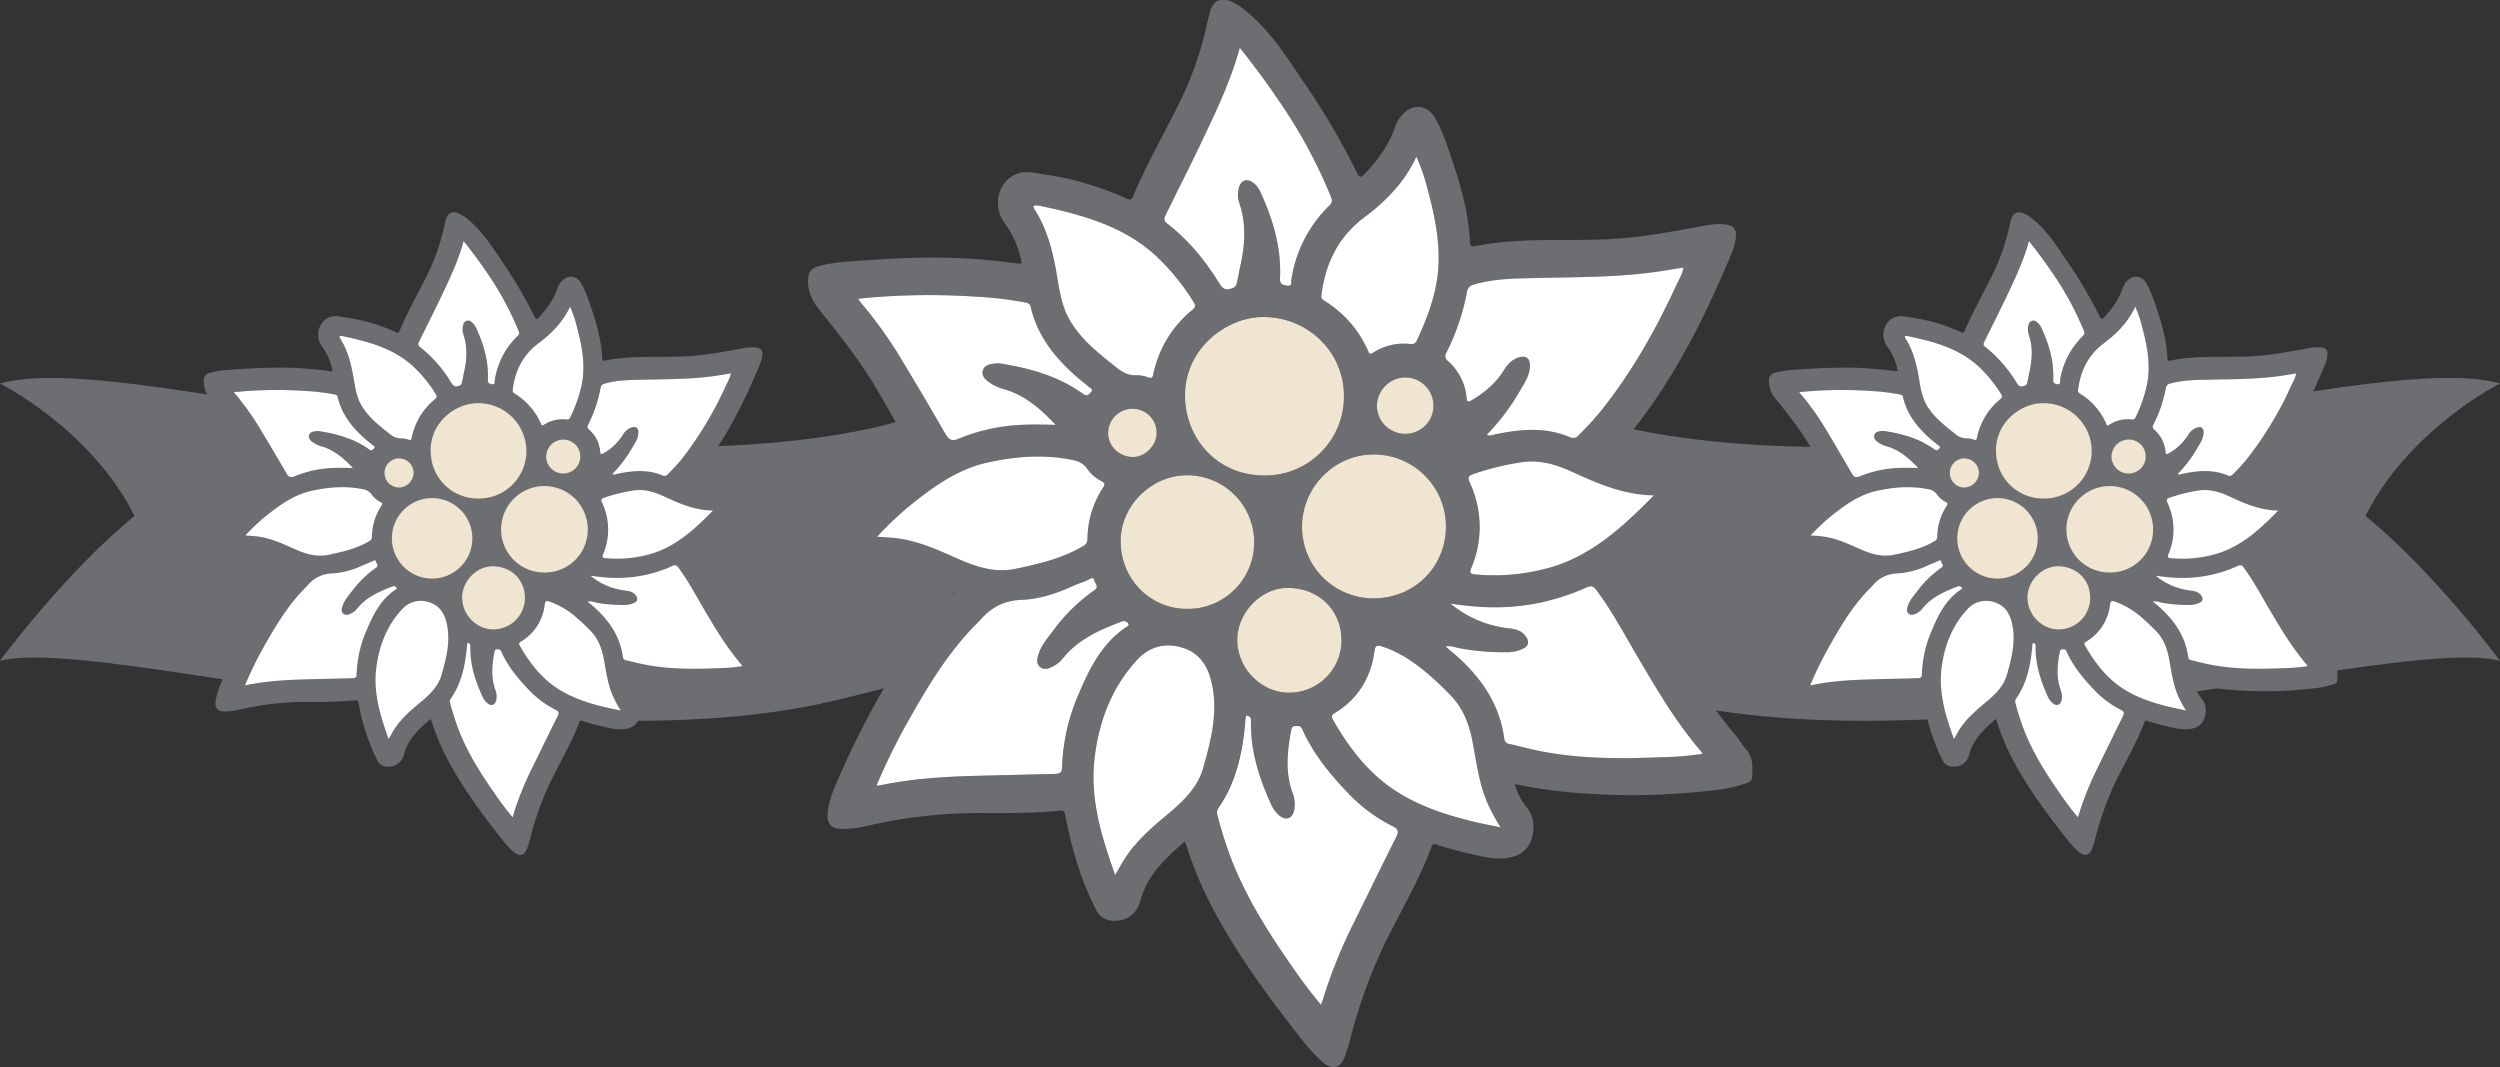<svg xmlns="http://www.w3.org/2000/svg" viewBox="0 0 1030.56 439.9"><rect x="0" y="0" width="1030.56" height="439.9" fill="#333333" stroke="none"/><defs><style>.cls-1{fill:#6d6e71;}.cls-2{fill:#fff;}.cls-3{fill:#f0e5d1;}</style></defs><g id="Layer_2" data-name="Layer 2"><g id="Layer_1-2" data-name="Layer 1"><path class="cls-1" d="M637.62,159.78c4.1,9.13,22.06,15.28,48.69,19.56,133,21.4,294-35.38,344.25-21.26,0,0-37.52,18.78-55.47,54.61,28.55,23.18,55.47,59.71,55.47,59.71-41.34-10.66-224.34,45.66-345.7,16-29.33-7.17-47.24-11.13-47.24-25.73Z"/><path class="cls-1" d="M392.94,159.78c-4.1,9.13-22.06,15.28-48.69,19.56C211.29,200.74,50.26,144,0,158.08c0,0,37.53,18.78,55.47,54.61C26.92,235.87,0,272.4,0,272.4c41.35-10.66,224.35,45.66,345.71,16,29.32-7.17,47.23-11.13,47.23-25.73Z"/><path class="cls-1" d="M488.44,346.85c-8,6.91-15.46,13.82-18.29,24.29-1.48,5.48-5.34,8.43-10.69,8.43a7.79,7.79,0,0,1-7.58-4.47c-6.34-12.23-10.06-25.29-12.69-38.72-.28-1.43-.4-2.44-2.37-2.23-11.23,1.2-22.52,1-33.79,1a204.81,204.81,0,0,0-45.35,5.24,45.44,45.44,0,0,1-10.11,1.33c-5.06,0-6.92-2.08-6.34-7.1s2.6-9.68,4.63-14.26a350.21,350.21,0,0,1,21-40.82c7.37-12,15.4-23.63,25.31-33.79.86-.89,1.71-1.61-.16-2.38-8.54-3.54-16.81-7.92-26.29-8.6a25.88,25.88,0,0,0-4.82,0c-6.86.76-13.67-5.11-14-12a9,9,0,0,1,1.56-5.62c7-10.4,16.66-18,26.4-25.58,3-2.32,3.05-2.17,1.16-5.49-4.78-8.36-9.42-16.8-14.26-25.12-6.94-11.92-15.53-22.67-24.12-33.42-2.89-3.61-4.77-7.46-4.51-12.44.17-3.25,1.48-4.54,4.2-5.33a62,62,0,0,1,13.18-2c13.71-1,27.41-1.93,41.17-1.49a259.69,259.69,0,0,1,27.72,2.34,13.31,13.31,0,0,0,1.8,0,40,40,0,0,0-7-16.61c-5.45-7.29-2.63-17.77,5.44-20.49,3.73-1.26,7.53-.1,11.24.45a122,122,0,0,1,33.36,9.84c1.42.66,2.15.82,2.91-1,6-14.32,13.95-27.71,20.6-41.72a143.16,143.16,0,0,0,7.35-19.64c1.44-4.69,2.42-9.51,3.59-14.28s4.36-6.47,9-4.48a28.32,28.32,0,0,1,7,4.74c9,7.63,15.3,17.48,21.84,27.11a308.55,308.55,0,0,1,22.94,38.85c.94,2,1.62,1.84,2.93.43C567.8,66.2,572.43,60,575,52.5a14.77,14.77,0,0,1,3-5.13c4.28-4.85,10.41-4.27,13.64,1.36,2.93,5.12,4.74,10.73,6.64,16.27,3.9,11.3,7.09,22.78,7.66,34.82.06,1.19.25,2,1.8,1.72,17.61-3.63,35.49-2.2,53.26-2.83,13.7-.49,27.08-3,40.49-5.47,3.52-.64,7.08-1.31,10.71-.53a3.79,3.79,0,0,1,3.39,4.18,20.45,20.45,0,0,1-1.83,7.69c-12.27,29.28-26.52,57.42-47.88,81.36a13.85,13.85,0,0,0-.87,1.28c4.6,2,9.16,3.35,14.1,3.17a33.18,33.18,0,0,1,8.19.67,12,12,0,0,1,6.66,19.22,124.82,124.82,0,0,1-22.23,21c-1.7,1.24-2.13,2-.65,3.89,6.25,7.9,11.21,16.64,16,25.45,8.32,15.26,17.66,29.81,28.89,43.11,1.4,1.66,2.41,3.66,3.85,5.27,3,3.34,2.59,7.35,2.48,11.3-.06,2.06-2,2.38-3.41,2.89a60.09,60.09,0,0,1-13.62,2.69,280.43,280.43,0,0,1-49.93,1.35A205.92,205.92,0,0,1,626,323.51c-.44-.09-.89-.11-1.57-.2a24.64,24.64,0,0,0,4.87,9.4,12.91,12.91,0,0,1,2.74,9.86c-.68,6.6-4.51,10.4-11.15,11.16-4.12.48-8.13-.26-12.11-1.15-5.44-1.22-10.86-2.57-16.18-4.28-.94-.3-1.9-.82-2.48.75-4.84,13.09-11.86,25.14-18.13,37.54a212.58,212.58,0,0,0-15.66,42.83c-.5,1.92-1.18,3.79-1.81,5.67-1.92,5.81-5.64,6-9.59,2.47a74.79,74.79,0,0,1-9.13-10.11c-12.9-16.5-25.36-33.3-35.24-51.84a154.49,154.49,0,0,1-10.89-25.25C489.35,349.29,488.94,348.24,488.44,346.85Zm-127.12-23a12.64,12.64,0,0,0,1.6-.11c14.16-3,28.53-3.6,42.92-4,9.66-.23,19.31-.49,29-.71,1.77,0,2.95-.27,3-2.62a81.89,81.89,0,0,1,6.61-29.75c4.53-10.78,9.64-21.25,19.79-28.13.48-.33,1.42-.64.87-1.47a2.1,2.1,0,0,0-2.72-.81c-9.09,3.44-17.92,7.27-24.21,15.17A12.7,12.7,0,0,1,434,274.8c-1.72.88-3.63,1.63-5.3.09-1.51-1.4-1.16-3.25-.61-5,1.18-3.81,3.76-6.77,6.09-9.85a72.71,72.71,0,0,1,16.92-16.66c2.26-1.53.3-2.74.05-4.08-.18-1-.86-1.2-1.69-.7-2.1,1.26-4.52,1.77-6.7,2.79-6.91,3.23-14.19,5.63-21.7,5.91s-12.68,3.28-17.19,8.58c-.36.43-.79.81-1.19,1.21C390.72,269,382.2,283.28,374,297.81A253,253,0,0,0,361.32,323.83ZM612.91,179.17c1.14.72,2.13.17,3.11,0,10.5-2.22,21-3.29,31.22,1.09a2.83,2.83,0,0,0,3.51-.85,130.4,130.4,0,0,0,9.23-10c12.7-15.82,22.6-33.32,31-51.69,1.08-2.34,2.52-4.57,3-7.39-4.5.71-8.76,1.48-13,2-15.62,2-31.36,1.92-47.07,2.29-8.78.21-17.62.16-26.19,2.68a3.58,3.58,0,0,0-3,3.1,94.26,94.26,0,0,1-8.42,24.91,2.54,2.54,0,0,0,.65,3.6A22.82,22.82,0,0,1,604.55,164c.15,1.72.62,1.89,2,1.08,5.37-3.15,10-7,13.36-12.38,1.46-2.33,3.22-4.4,6-5.28,3.2-1,4.91.31,4.75,3.68-.17,3.87-2.29,6.93-4.16,10.1A88.85,88.85,0,0,1,612.91,179.17Zm-68.36,235c.28-.71.47-1.12.6-1.55A205.4,205.4,0,0,1,558.28,380c5.72-11.64,11.39-23.29,17.12-34.92,1-2,1.29-3.26-1.35-4.58a65.18,65.18,0,0,1-18-13.24c-7.74-8-14.76-16.53-19.33-26.81-.63-1.41-1.57-1.33-2.75-1.26a1.54,1.54,0,0,0-1.71,1.43c-1.73,8.73-2.64,17.42.45,26.08a12.8,12.8,0,0,1,.68,7.27c-.8,3.46-3.42,4.33-6.13,2.08a13.19,13.19,0,0,1-3.46-4.8c-5-10.87-8.49-22.08-8.19-34.2,0-1.45-.51-2.09-2-2.22-.08.39-.19.74-.23,1.1-.16,1.61-.27,3.21-.45,4.81-1.28,11.41-4,22.37-10.59,32a3.54,3.54,0,0,0-.58,3.17,166,166,0,0,0,5.11,16.52c6.28,17,16,32.15,26.33,46.91C536.79,404.4,540.44,409.33,544.55,414.2ZM597.9,248.8a45.43,45.43,0,0,0,23.6,10.12c2.69.29,5.41.69,7.3,3.11,1.77,2.25,1.51,4.24-1.06,5.39a14.89,14.89,0,0,1-6,1.4,99.86,99.86,0,0,1-20.34-1.7c-1.66-.35-3.34-1.16-5.46-.63,1.18,1,2.1,1.74,3,2.51,11,9.44,19.19,20.61,21.18,35.44a2.41,2.41,0,0,0,2.15,2.22c4.24,1,8.44,2.11,12.71,2.95,16.85,3.33,33.9,3.16,50.95,2.47a120.1,120.1,0,0,0,15.85-1.36,5,5,0,0,0-.44-.9c-10.34-12.06-18.39-25.66-26.4-39.3-5.41-9.21-10.42-18.67-16.84-27.27-1.25-1.68-2.24-1.94-4.18-1.05a91.57,91.57,0,0,1-42.27,8A135.17,135.17,0,0,1,597.9,248.8ZM521.34,196A32.5,32.5,0,0,0,554,163c-.09-18-15-32.4-33.39-32.37-15.65,0-34,14.12-32,35.62C490.17,182.44,503,196,521.34,196ZM511.07,19.69c-3.35,12.24-8.36,23.15-13.47,34-5.51,11.72-11.36,23.3-17.09,34.92-.71,1.44-.87,2.39.65,3.57,8.8,6.82,15.75,15.32,21.57,24.7,1.55,2.49,2.79,2.77,5.32,1.88,1.74-.61,1.73-1.81,2-3,.49-2,.81-4.09,1.26-6.12,1.92-8.63,2.55-17.22-.35-25.8a11,11,0,0,1-.17-6.73c.9-2.91,3.32-3.71,5.75-1.89a9.67,9.67,0,0,1,3,3.77c5.23,11.29,8.73,23,8.13,35.61-.12,2.54,1,2.73,2.77,3.08,2.43.48,1.78-1.53,1.94-2.52a53.71,53.71,0,0,1,15.69-30.53c1.31-1.29,1.14-2.23.56-3.67a207.35,207.35,0,0,0-21.2-39.11C522.39,34.4,517.06,27.2,511.07,19.69Zm-51.38,341c1.29-2.24,2.25-4,3.27-5.66,5-8.37,12.42-14.43,19.75-20.58,5.87-4.93,11.15-10.37,13.3-18,3.3-11.67,6.28-23.43,3.31-35.67-1.61-6.61-5.07-11.79-12-13.87-7.26-2.19-13.6-.34-18.63,5.09-10.47,11.31-15.64,25.27-17.47,40.19C449.18,328.85,453.92,344.65,459.69,360.7ZM353.76,123.13c.58.86.84,1.35,1.19,1.76a176.59,176.59,0,0,1,17.08,24q9,14.81,17.62,29.8c1.42,2.46,2.57,3.42,5.62,2.14a76.88,76.88,0,0,1,25.65-5.67c4.58-.26,9.16-.16,14.26,0-6.2-6.56-12.49-12-20.8-14.59a20.28,20.28,0,0,1-6.92-3.17c-1.42-1.12-2.82-2.48-2.33-4.54s2.34-2.59,4.16-2.88a11,11,0,0,1,3.39-.07c12.07,1.93,23.67,5.19,33.76,12.45,1.57,1.13,2.21.5,3.2-.58,1.31-1.42-.21-1.73-.82-2.31-1-.91-2.06-1.67-3.08-2.51-9.86-8.22-17.94-17.67-20.92-30.6-.3-1.29-1.21-1.45-2.29-1.67A151.58,151.58,0,0,0,402,122.27,287.21,287.21,0,0,0,353.76,123.13Zm7.89,98.11c2.72.2,4.79.3,6.86.5,9.21.9,17.51,4.61,25.8,8.35,7.81,3.51,15.71,6.22,24.54,4.35,9.57-2,19-4.22,27.56-9.28a3.3,3.3,0,0,0,1.87-3.11,39.19,39.19,0,0,1,6.5-21.15c.93-1.38.49-1.94-.7-2.56a15.55,15.55,0,0,1-5.94-5.1c-1.52-2.29-3.66-3.14-6.12-3.65-11.83-2.43-23.59-1.43-35.22,1.14-10.77,2.39-19.78,8.4-28.35,15.05A128.7,128.7,0,0,0,361.65,221.24ZM566.2,246.66c16.84,0,29.81-12.89,29.85-29.61a29.7,29.7,0,0,0-29.89-29.7c-16.17,0-29.44,13.51-29.43,29.87A29.43,29.43,0,0,0,566.2,246.66Zm52.42,94.44a78.63,78.63,0,0,1-5.37-9.78c-3.69-8.33-4.67-17.31-6.39-26.12-1.37-7-3.86-13.46-9-18.63-2.79-2.84-5.63-5.64-8.64-8.22-5.84-5-12.08-9.45-19.53-11.85-1.77-.57-2.84-.62-3.16,1.82-1.43,11.07-6.77,19.74-16.36,25.63-1.19.73-1.56,1.32-.81,2.65,6.69,11.73,14.73,22.29,26.27,29.67,9.59,6.14,20.3,9.62,31.27,12.33C610.59,339.49,614.28,340.18,618.62,341.1ZM428.48,84.78c-1.75-.17-2.19-.13-2.32.16-.27.63.17,1.08.46,1.55,5.41,8.59,7.69,18.2,9.28,28.07,1,6.16,2.06,12.36,5.36,17.84,4.84,8.06,12.13,13.68,19.35,19.37,2.36,1.86,4.84,3.13,8,2.94a13.68,13.68,0,0,1,4.72.88c1.26.38,1.81.34,2.11-1.16a46.14,46.14,0,0,1,16.14-26.67c1.37-1.16,1.3-1.94.46-3.27A92.14,92.14,0,0,0,476,105C462.32,92.71,445.14,88.37,428.48,84.78ZM517,223.49a27.62,27.62,0,0,0-27.67-27.57c-14.68,0-27.33,12.46-27.41,27C461.87,238.57,474,251,489.37,251A27.39,27.39,0,0,0,517,223.49Zm164.7-19.28c-12-.15-22.6-4.6-33.13-9.47-6.54-3-13.46-5.34-20.87-4.3a111.15,111.15,0,0,0-20.38,4.95c-2.28.78-2.35,1.57-1.45,3.6a43.08,43.08,0,0,1,.64,35c-1,2.49-.06,2.61,1.81,2.79a83.66,83.66,0,0,0,28.48-2.29C655.31,229.88,668.75,217.43,681.73,204.21ZM583.88,64.54C579,75.19,571.22,83,562.37,89.59c-10.65,8-15.88,18.66-17.62,31.48-.16,1.22-.23,2,1,2.81A46.13,46.13,0,0,1,564,144.7c.44,1,.8,1.53,2,.71a23.23,23.23,0,0,1,15.44-3.58,2.28,2.28,0,0,0,2.61-1.57c3.57-7.65,6.65-15.48,8.09-23.83,2.24-13-.26-25.63-3.61-38.12A84.58,84.58,0,0,0,583.88,64.54ZM553,264.1c0-12.6-9.38-21.78-22.27-21.74-10.92,0-20.7,10.2-20.69,21.47,0,11.59,9.8,21.64,21.13,21.7A21.58,21.58,0,0,0,553,264.1Zm26.44-85.28a11.56,11.56,0,0,0,11.47-11.6,11.68,11.68,0,0,0-11.8-11.63,11.88,11.88,0,0,0-11.53,11.67A11.65,11.65,0,0,0,579.45,178.82ZM466.6,168.52a10,10,0,0,0-9.79,10c-.07,5.37,4.68,9.88,10.34,9.81,4.94-.06,9.57-4.73,9.63-9.74A9.85,9.85,0,0,0,466.6,168.52Z"/><path class="cls-2" d="M361.32,323.83a253,253,0,0,1,12.71-26c8.17-14.53,16.69-28.84,28.61-40.76.4-.4.83-.78,1.19-1.21,4.51-5.3,9.82-8.32,17.19-8.58s14.79-2.68,21.7-5.91c2.18-1,4.6-1.53,6.7-2.79.83-.5,1.51-.27,1.69.7.25,1.34,2.21,2.55-.05,4.08A72.71,72.71,0,0,0,434.14,260c-2.33,3.08-4.91,6-6.09,9.85-.55,1.79-.9,3.64.61,5,1.67,1.54,3.58.79,5.3-.09a12.7,12.7,0,0,0,4.19-3.35c6.29-7.9,15.12-11.73,24.21-15.17a2.1,2.1,0,0,1,2.72.81c.55.83-.39,1.14-.87,1.47-10.15,6.88-15.26,17.35-19.79,28.13a81.89,81.89,0,0,0-6.61,29.75c-.05,2.35-1.23,2.58-3,2.62-9.66.22-19.31.48-29,.71-14.39.35-28.76,1-42.92,4A12.64,12.64,0,0,1,361.32,323.83Z"/><path class="cls-2" d="M612.91,179.17a88.85,88.85,0,0,0,13.6-18c1.87-3.17,4-6.23,4.16-10.1.16-3.37-1.55-4.7-4.75-3.68-2.78.88-4.54,2.95-6,5.28-3.33,5.36-8,9.23-13.36,12.38-1.39.81-1.86.64-2-1.08a22.82,22.82,0,0,0-7.62-15.09,2.54,2.54,0,0,1-.65-3.6,94.26,94.26,0,0,0,8.42-24.91,3.58,3.58,0,0,1,3-3.1c8.57-2.52,17.41-2.47,26.19-2.68,15.71-.37,31.45-.27,47.07-2.29,4.29-.55,8.55-1.32,13-2-.46,2.82-1.9,5-3,7.39-8.45,18.37-18.35,35.87-31,51.69a130.4,130.4,0,0,1-9.23,10,2.83,2.83,0,0,1-3.51.85c-10.26-4.38-20.72-3.31-31.22-1.09C615,179.34,614.05,179.89,612.91,179.17Z"/><path class="cls-2" d="M544.55,414.2c-4.11-4.87-7.76-9.8-11.28-14.82-10.33-14.76-20-29.87-26.33-46.91A166,166,0,0,1,501.83,336a3.54,3.54,0,0,1,.58-3.17c6.63-9.63,9.31-20.59,10.59-32,.18-1.6.29-3.2.45-4.81,0-.36.15-.71.23-1.1,1.44.13,2,.77,2,2.22-.3,12.12,3.24,23.33,8.19,34.2a13.19,13.19,0,0,0,3.46,4.8c2.71,2.25,5.33,1.38,6.13-2.08a12.8,12.8,0,0,0-.68-7.27c-3.09-8.66-2.18-17.35-.45-26.08a1.54,1.54,0,0,1,1.71-1.43c1.18-.07,2.12-.15,2.75,1.26,4.57,10.28,11.59,18.8,19.33,26.81a65.18,65.18,0,0,0,18,13.24c2.64,1.32,2.34,2.56,1.35,4.58C569.67,356.75,564,368.4,558.28,380a205.4,205.4,0,0,0-13.13,32.61C545,413.08,544.83,413.49,544.55,414.2Z"/><path class="cls-2" d="M597.9,248.8a135.17,135.17,0,0,0,13.72,1.43,91.57,91.57,0,0,0,42.27-8c1.94-.89,2.93-.63,4.18,1.05,6.42,8.6,11.43,18.06,16.84,27.27,8,13.64,16.06,27.24,26.4,39.3a5,5,0,0,1,.44.9,120.1,120.1,0,0,1-15.85,1.36c-17,.69-34.1.86-50.95-2.47-4.27-.84-8.47-2-12.71-2.95a2.41,2.41,0,0,1-2.15-2.22c-2-14.83-10.14-26-21.18-35.44-.91-.77-1.83-1.53-3-2.51,2.12-.53,3.8.28,5.46.63a99.86,99.86,0,0,0,20.34,1.7,14.89,14.89,0,0,0,6-1.4c2.57-1.15,2.83-3.14,1.06-5.39-1.89-2.42-4.61-2.82-7.3-3.11A45.43,45.43,0,0,1,597.9,248.8Z"/><path class="cls-3" d="M521.34,196c-18.37.08-31.17-13.51-32.7-29.7-2-21.5,16.33-35.6,32-35.62C539,130.6,553.92,145,554,163A32.5,32.5,0,0,1,521.34,196Z"/><path class="cls-2" d="M511.07,19.69c6,7.51,11.32,14.71,16.34,22.16A207.35,207.35,0,0,1,548.61,81c.58,1.44.75,2.38-.56,3.67a53.71,53.71,0,0,0-15.69,30.53c-.16,1,.49,3-1.94,2.52-1.76-.35-2.89-.54-2.77-3.08.6-12.58-2.9-24.32-8.13-35.61a9.67,9.67,0,0,0-3-3.77c-2.43-1.82-4.85-1-5.75,1.89a11,11,0,0,0,.17,6.73c2.9,8.58,2.27,17.17.35,25.8-.45,2-.77,4.1-1.26,6.12-.29,1.19-.28,2.39-2,3-2.53.89-3.77.61-5.32-1.88C496.91,107.5,490,99,481.16,92.18c-1.52-1.18-1.36-2.13-.65-3.57,5.73-11.62,11.58-23.2,17.09-34.92C502.71,42.84,507.72,31.93,511.07,19.69Z"/><path class="cls-2" d="M459.69,360.7c-5.77-16.05-10.51-31.85-8.46-48.47,1.83-14.92,7-28.88,17.47-40.19,5-5.43,11.37-7.28,18.63-5.09,6.92,2.08,10.38,7.26,12,13.87,3,12.24,0,24-3.31,35.67-2.15,7.6-7.43,13-13.3,18C475.38,340.61,468,346.67,463,355,461.94,356.74,461,358.46,459.69,360.7Z"/><path class="cls-2" d="M353.76,123.13a287.21,287.21,0,0,1,48.19-.86,151.58,151.58,0,0,1,20.58,2.41c1.08.22,2,.38,2.29,1.67,3,12.93,11.06,22.38,20.92,30.6,1,.84,2.12,1.6,3.08,2.51.61.58,2.13.89.82,2.31-1,1.08-1.63,1.71-3.2.58-10.09-7.26-21.69-10.52-33.76-12.45a11,11,0,0,0-3.39.07c-1.82.29-3.66.8-4.16,2.88s.91,3.42,2.33,4.54a20.28,20.28,0,0,0,6.92,3.17c8.31,2.58,14.6,8,20.8,14.59-5.1-.13-9.68-.23-14.26,0a76.88,76.88,0,0,0-25.65,5.67c-3,1.28-4.2.32-5.62-2.14q-8.67-15-17.62-29.8a176.59,176.59,0,0,0-17.08-24C354.6,124.48,354.34,124,353.76,123.13Z"/><path class="cls-2" d="M361.65,221.24a128.7,128.7,0,0,1,16.8-15.46c8.57-6.65,17.58-12.66,28.35-15.05,11.63-2.57,23.39-3.57,35.22-1.14,2.46.51,4.6,1.36,6.12,3.65a15.55,15.55,0,0,0,5.94,5.1c1.19.62,1.63,1.18.7,2.56a39.19,39.19,0,0,0-6.5,21.15,3.3,3.3,0,0,1-1.87,3.11c-8.53,5.06-18,7.25-27.56,9.28-8.83,1.87-16.73-.84-24.54-4.35-8.29-3.74-16.59-7.45-25.8-8.35C366.44,221.54,364.37,221.44,361.65,221.24Z"/><path class="cls-3" d="M566.2,246.66a29.43,29.43,0,0,1-29.47-29.44c0-16.36,13.26-29.83,29.43-29.87a29.7,29.7,0,0,1,29.89,29.7C596,233.77,583,246.63,566.2,246.66Z"/><path class="cls-2" d="M618.62,341.1c-4.34-.92-8-1.61-11.67-2.5-11-2.71-21.68-6.19-31.27-12.33-11.54-7.38-19.58-17.94-26.27-29.67-.75-1.33-.38-1.92.81-2.65,9.59-5.89,14.93-14.56,16.36-25.63.32-2.44,1.39-2.39,3.16-1.82,7.45,2.4,13.69,6.82,19.53,11.85,3,2.58,5.85,5.38,8.64,8.22,5.09,5.17,7.58,11.64,9,18.63,1.72,8.81,2.7,17.79,6.39,26.12A78.63,78.63,0,0,0,618.62,341.1Z"/><path class="cls-2" d="M428.48,84.78C445.14,88.37,462.32,92.71,476,105a92.14,92.14,0,0,1,16,19.47c.84,1.33.91,2.11-.46,3.27a46.14,46.14,0,0,0-16.14,26.67c-.3,1.5-.85,1.54-2.11,1.16a13.68,13.68,0,0,0-4.72-.88c-3.17.19-5.65-1.08-8-2.94-7.22-5.69-14.51-11.31-19.35-19.37-3.3-5.48-4.36-11.68-5.36-17.84-1.59-9.87-3.87-19.48-9.28-28.07-.29-.47-.73-.92-.46-1.55C426.29,84.65,426.73,84.61,428.48,84.78Z"/><path class="cls-3" d="M517,223.49A27.39,27.39,0,0,1,489.37,251c-15.35,0-27.5-12.45-27.42-28.08.08-14.56,12.73-27,27.41-27A27.62,27.62,0,0,1,517,223.49Z"/><path class="cls-2" d="M681.73,204.21c-13,13.22-26.42,25.67-44.9,30.3a83.66,83.66,0,0,1-28.48,2.29c-1.87-.18-2.82-.3-1.81-2.79a43.08,43.08,0,0,0-.64-35c-.9-2-.83-2.82,1.45-3.6a111.15,111.15,0,0,1,20.38-4.95c7.41-1,14.33,1.27,20.87,4.3C659.13,199.61,669.7,204.06,681.73,204.21Z"/><path class="cls-2" d="M583.88,64.54a84.58,84.58,0,0,1,4.69,13.77c3.35,12.49,5.85,25.12,3.61,38.12-1.44,8.35-4.52,16.18-8.09,23.83a2.28,2.28,0,0,1-2.61,1.57A23.23,23.23,0,0,0,566,145.41c-1.25.82-1.61.29-2-.71a46.13,46.13,0,0,0-18.22-20.82c-1.25-.78-1.18-1.59-1-2.81,1.74-12.82,7-23.52,17.62-31.48C571.22,83,579,75.19,583.88,64.54Z"/><path class="cls-3" d="M553,264.1a21.58,21.58,0,0,1-21.83,21.43c-11.33-.06-21.13-10.11-21.13-21.7,0-11.27,9.77-21.43,20.69-21.47C543.63,242.32,553,251.5,553,264.1Z"/><path class="cls-3" d="M579.45,178.82a11.65,11.65,0,0,1-11.86-11.56,11.88,11.88,0,0,1,11.53-11.67,11.68,11.68,0,0,1,11.8,11.63A11.56,11.56,0,0,1,579.45,178.82Z"/><path class="cls-3" d="M466.6,168.52a9.85,9.85,0,0,1,10.18,10.12c-.06,5-4.69,9.68-9.63,9.74-5.66.07-10.41-4.44-10.34-9.81A10,10,0,0,1,466.6,168.52Z"/><path class="cls-1" d="M177.5,296.35c-4.83,4.17-9.31,8.32-11,14.63a6.31,6.31,0,0,1-6.44,5.07,4.66,4.66,0,0,1-4.56-2.69,85.58,85.58,0,0,1-7.64-23.31c-.17-.86-.24-1.47-1.43-1.34a194.47,194.47,0,0,1-20.34.62,123.63,123.63,0,0,0-27.31,3.16,27.2,27.2,0,0,1-6.09.8c-3,0-4.17-1.25-3.81-4.27a29.92,29.92,0,0,1,2.79-8.59,208.1,208.1,0,0,1,12.65-24.58,113.16,113.16,0,0,1,15.23-20.34c.52-.54,1-1-.09-1.44-5.15-2.13-10.12-4.76-15.83-5.17a15.61,15.61,0,0,0-2.9,0,7.9,7.9,0,0,1-8.42-7.2,5.34,5.34,0,0,1,.94-3.38c4.21-6.26,10-10.86,15.89-15.4,1.81-1.4,1.84-1.31.7-3.31-2.87-5-5.67-10.11-8.59-15.12-4.17-7.18-9.34-13.65-14.51-20.12A10.63,10.63,0,0,1,84,156.89a3,3,0,0,1,2.53-3.21,36.73,36.73,0,0,1,7.93-1.2,247,247,0,0,1,24.79-.9A158,158,0,0,1,136,153a7.63,7.63,0,0,0,1.08,0,24,24,0,0,0-4.21-10c-3.28-4.39-1.58-10.7,3.28-12.34,2.25-.76,4.54-.06,6.77.27A73.42,73.42,0,0,1,163,136.85c.86.4,1.3.5,1.76-.59,3.63-8.62,8.39-16.68,12.4-25.12a86.18,86.18,0,0,0,4.42-11.82c.87-2.83,1.46-5.73,2.17-8.6s2.62-3.9,5.43-2.7a17.24,17.24,0,0,1,4.24,2.85c5.44,4.6,9.21,10.53,13.15,16.33a184.92,184.92,0,0,1,13.81,23.38c.57,1.18,1,1.12,1.77.26,3.18-3.46,6-7.18,7.5-11.71a9.06,9.06,0,0,1,1.79-3.09c2.58-2.92,6.27-2.57,8.21.82a56.45,56.45,0,0,1,4,9.8c2.34,6.8,4.27,13.71,4.61,21,0,.72.15,1.23,1.08,1,10.6-2.19,21.37-1.33,32.07-1.71,8.25-.29,16.3-1.82,24.38-3.29a16.47,16.47,0,0,1,6.45-.32,2.29,2.29,0,0,1,2,2.51,12.28,12.28,0,0,1-1.1,4.63c-7.39,17.64-16,34.58-28.83,49a8.23,8.23,0,0,0-.53.77,19.48,19.48,0,0,0,8.49,1.91,19.45,19.45,0,0,1,4.93.41,7.2,7.2,0,0,1,4,11.57,74.31,74.31,0,0,1-13.38,12.66c-1,.75-1.28,1.23-.39,2.35a106.3,106.3,0,0,1,9.64,15.32,154.64,154.64,0,0,0,17.4,26c.84,1,1.45,2.2,2.32,3.17,1.8,2,1.56,4.42,1.49,6.8,0,1.24-1.19,1.43-2,1.74a35.89,35.89,0,0,1-8.2,1.62,168.69,168.69,0,0,1-30.06.82,124.48,124.48,0,0,1-17.63-2.27c-.26-.05-.54-.07-.94-.12a14.76,14.76,0,0,0,2.93,5.66,7.81,7.81,0,0,1,1.65,5.94c-.41,4-2.72,6.26-6.71,6.72a21.8,21.8,0,0,1-7.29-.7c-3.28-.73-6.55-1.54-9.75-2.57-.57-.19-1.14-.5-1.49.45-2.91,7.88-7.14,15.14-10.92,22.6a128.34,128.34,0,0,0-9.43,25.79c-.3,1.16-.71,2.28-1.08,3.41-1.16,3.5-3.4,3.61-5.78,1.49a46.61,46.61,0,0,1-5.5-6.08c-7.76-9.94-15.27-20.05-21.22-31.22a93.66,93.66,0,0,1-6.55-15.2C178.05,297.82,177.8,297.19,177.5,296.35ZM101,282.49c.52,0,.75,0,1-.06,8.52-1.78,17.17-2.17,25.84-2.38l17.44-.43c1.06,0,1.77-.16,1.81-1.57a49.16,49.16,0,0,1,4-17.92c2.72-6.49,5.8-12.79,11.91-16.94.29-.19.86-.38.52-.88a1.26,1.26,0,0,0-1.63-.49c-5.47,2.08-10.79,4.38-14.58,9.14a7.55,7.55,0,0,1-2.52,2c-1,.53-2.19,1-3.19.06s-.7-2-.37-3c.71-2.29,2.26-4.07,3.67-5.93A43.9,43.9,0,0,1,155,234c1.36-.92.17-1.65,0-2.45-.1-.59-.51-.73-1-.43a40.49,40.49,0,0,1-4,1.68,33.87,33.87,0,0,1-13.06,3.56,13.47,13.47,0,0,0-10.35,5.17c-.22.26-.48.49-.72.73-7.17,7.17-12.3,15.79-17.23,24.54A153.54,153.54,0,0,0,101,282.49ZM252.44,195.4c.69.43,1.28.1,1.87,0,6.33-1.33,12.63-2,18.8.66a1.7,1.7,0,0,0,2.11-.51,79.37,79.37,0,0,0,5.57-6,148,148,0,0,0,18.69-31.12,16.72,16.72,0,0,0,1.79-4.45c-2.71.42-5.27.89-7.85,1.22-9.41,1.22-18.88,1.16-28.34,1.38-5.29.13-10.61.1-15.78,1.61a2.14,2.14,0,0,0-1.8,1.87,56.86,56.86,0,0,1-5.07,15,1.53,1.53,0,0,0,.39,2.17,13.7,13.7,0,0,1,4.59,9.08c.09,1,.37,1.14,1.21.65a22.45,22.45,0,0,0,8-7.45,6.73,6.73,0,0,1,3.62-3.18c1.92-.61,3,.18,2.86,2.21-.11,2.34-1.38,4.18-2.51,6.09A53.39,53.39,0,0,1,252.44,195.4ZM211.29,336.91c.16-.44.28-.68.36-.94a123.42,123.42,0,0,1,7.9-19.64q5.16-10.5,10.31-21c.59-1.21.78-2-.82-2.75a39.67,39.67,0,0,1-10.82-8c-4.66-4.83-8.89-10-11.64-16.15-.38-.85-.94-.8-1.65-.76s-.91.22-1,.86c-1,5.26-1.58,10.49.28,15.7a7.8,7.8,0,0,1,.41,4.38c-.48,2.08-2.06,2.61-3.69,1.25A7.9,7.9,0,0,1,198.8,287c-3-6.54-5.11-13.29-4.93-20.58,0-.88-.3-1.27-1.17-1.34a5.57,5.57,0,0,0-.14.66c-.1,1-.16,1.94-.27,2.9-.78,6.87-2.39,13.46-6.38,19.27a2.12,2.12,0,0,0-.35,1.9,98.64,98.64,0,0,0,3.08,9.95c3.78,10.26,9.63,19.35,15.85,28.24C206.61,331,208.81,334,211.29,336.91Zm32.12-99.59a27.3,27.3,0,0,0,14.2,6.09c1.62.18,3.26.42,4.4,1.87s.91,2.56-.64,3.25a8.86,8.86,0,0,1-3.63.84,59.85,59.85,0,0,1-12.25-1,6.63,6.63,0,0,0-3.29-.38l1.81,1.51c6.65,5.68,11.55,12.41,12.76,21.34a1.44,1.44,0,0,0,1.29,1.34c2.55.59,5.08,1.27,7.65,1.77,10.15,2,20.41,1.9,30.68,1.49a73.56,73.56,0,0,0,9.54-.82,3.05,3.05,0,0,0-.26-.54c-6.23-7.26-11.08-15.45-15.9-23.66-3.25-5.55-6.27-11.25-10.14-16.42a1.7,1.7,0,0,0-2.52-.63,55.09,55.09,0,0,1-25.44,4.83A82,82,0,0,1,243.41,237.32Zm-46.1-31.82A19.57,19.57,0,0,0,217,185.66a19.81,19.81,0,0,0-20.1-19.49c-9.43,0-20.48,8.5-19.26,21.45A19.39,19.39,0,0,0,197.31,205.5ZM191.12,99.38c-2,7.36-5,13.93-8.1,20.46-3.32,7.07-6.84,14-10.3,21-.42.87-.52,1.44.4,2.15a55.5,55.5,0,0,1,13,14.87c.93,1.5,1.67,1.67,3.2,1.13,1-.36,1-1.08,1.21-1.8.3-1.22.49-2.46.76-3.69,1.16-5.19,1.54-10.36-.21-15.53a6.62,6.62,0,0,1-.1-4.06,2,2,0,0,1,3.46-1.13,5.82,5.82,0,0,1,1.78,2.27c3.15,6.8,5.26,13.86,4.9,21.44-.07,1.53.61,1.64,1.66,1.85,1.47.3,1.08-.92,1.17-1.52a32.43,32.43,0,0,1,9.45-18.38,1.67,1.67,0,0,0,.34-2.21A125.57,125.57,0,0,0,201,112.71C197.94,108.23,194.73,103.9,191.12,99.38ZM160.19,304.69c.78-1.34,1.36-2.38,2-3.4,3-5,7.48-8.7,11.89-12.4,3.53-3,6.72-6.24,8-10.82,2-7,3.78-14.1,2-21.47-1-4-3.05-7.1-7.22-8.35a10.31,10.31,0,0,0-11.21,3.06c-6.31,6.81-9.42,15.22-10.52,24.2C153.86,285.52,156.72,295,160.19,304.69Zm-63.78-143c.35.52.5.82.71,1.06a105.42,105.42,0,0,1,10.29,14.47q5.4,8.91,10.61,17.94c.85,1.48,1.55,2.06,3.38,1.29A46.47,46.47,0,0,1,136.85,193c2.75-.16,5.51-.09,8.58,0-3.73-3.95-7.52-7.22-12.52-8.78a12,12,0,0,1-4.17-1.91c-.85-.67-1.7-1.49-1.4-2.73s1.41-1.56,2.5-1.73a6.72,6.72,0,0,1,2,0c7.26,1.17,14.25,3.13,20.32,7.5.95.68,1.33.3,1.93-.35.79-.86-.13-1-.49-1.39-.58-.55-1.25-1-1.86-1.51-5.94-5-10.8-10.64-12.59-18.42-.18-.78-.73-.88-1.38-1a90.62,90.62,0,0,0-12.39-1.45A173.15,173.15,0,0,0,96.41,161.65Zm4.75,59.08c1.64.11,2.89.18,4.13.3,5.55.54,10.54,2.78,15.54,5,4.7,2.12,9.46,3.75,14.77,2.62,5.76-1.22,11.46-2.53,16.6-5.59a2,2,0,0,0,1.12-1.87,23.64,23.64,0,0,1,3.91-12.73c.56-.83.3-1.17-.42-1.54a9.44,9.44,0,0,1-3.58-3.07,5.29,5.29,0,0,0-3.68-2.2c-7.12-1.46-14.2-.86-21.2.69-6.49,1.43-11.91,5.06-17.07,9.06A77,77,0,0,0,101.16,220.73ZM224.32,236a17.66,17.66,0,0,0,18-17.83,17.86,17.86,0,1,0-18,17.83Zm31.56,56.86a47.09,47.09,0,0,1-3.23-5.89c-2.22-5-2.82-10.42-3.85-15.72-.83-4.21-2.33-8.11-5.39-11.22-1.68-1.71-3.39-3.39-5.2-4.95A34.53,34.53,0,0,0,226.45,248c-1.07-.34-1.71-.36-1.9,1.1a20.28,20.28,0,0,1-9.85,15.43c-.72.44-.94.8-.49,1.6,4,7.06,8.87,13.42,15.82,17.86,5.77,3.7,12.22,5.8,18.82,7.43C251,291.93,253.27,292.34,255.88,292.89ZM141.4,138.57c-1.05-.11-1.32-.08-1.4.09-.16.38.1.65.28.93,3.25,5.18,4.63,11,5.59,16.91.6,3.7,1.24,7.44,3.22,10.74,2.92,4.85,7.31,8.24,11.66,11.66a6.89,6.89,0,0,0,4.82,1.77,8.34,8.34,0,0,1,2.84.53c.76.23,1.09.21,1.27-.7a27.75,27.75,0,0,1,9.72-16.06c.82-.69.78-1.17.27-2A55.58,55.58,0,0,0,170,150.75C161.77,143.34,151.43,140.73,141.4,138.57Zm53.31,83.51a16.58,16.58,0,1,0-16.65,16.57A16.63,16.63,0,0,0,194.71,222.08Zm99.17-11.61c-7.24-.09-13.61-2.77-19.95-5.7-3.94-1.82-8.1-3.22-12.57-2.59a67.56,67.56,0,0,0-12.27,3c-1.37.47-1.41,1-.87,2.17a25.94,25.94,0,0,1,.39,21.08c-.61,1.51,0,1.57,1.09,1.68a50.16,50.16,0,0,0,17.14-1.38C278,225.93,286.06,218.43,293.88,210.47ZM235,126.38c-3,6.41-7.63,11.1-13,15.08-6.41,4.79-9.56,11.24-10.61,18.95-.09.74-.13,1.23.62,1.7a27.76,27.76,0,0,1,11,12.53c.26.6.48.92,1.23.43a14,14,0,0,1,9.3-2.16,1.36,1.36,0,0,0,1.57-.94A56.55,56.55,0,0,0,240,157.62c1.35-7.83-.16-15.43-2.17-23A52.39,52.39,0,0,0,235,126.38ZM216.38,246.53c0-7.59-5.65-13.11-13.41-13.09-6.57,0-12.47,6.14-12.46,12.93,0,7,5.9,13,12.72,13.07A13,13,0,0,0,216.38,246.53Zm15.91-51.35a7,7,0,0,0,6.91-7,7,7,0,0,0-7.1-7,7.16,7.16,0,0,0-6.95,7A7,7,0,0,0,232.29,195.18ZM164.35,189a6,6,0,1,0,.33,12,6.2,6.2,0,0,0,5.8-5.86A5.94,5.94,0,0,0,164.35,189Z"/><path class="cls-2" d="M101,282.49a153.54,153.54,0,0,1,7.65-15.66c4.93-8.75,10.06-17.37,17.23-24.54.24-.24.5-.47.72-.73a13.47,13.47,0,0,1,10.35-5.17A33.87,33.87,0,0,0,150,232.83a40.49,40.49,0,0,0,4-1.68c.5-.3.91-.16,1,.43.15.8,1.34,1.53,0,2.45a43.9,43.9,0,0,0-10.19,10c-1.41,1.86-3,3.64-3.67,5.93-.33,1.08-.54,2.2.37,3s2.16.47,3.19-.06a7.55,7.55,0,0,0,2.52-2c3.79-4.76,9.11-7.06,14.58-9.14a1.26,1.26,0,0,1,1.63.49c.34.5-.23.69-.52.88-6.11,4.15-9.19,10.45-11.91,16.94a49.16,49.16,0,0,0-4,17.92c0,1.41-.75,1.55-1.81,1.57l-17.44.43c-8.67.21-17.32.6-25.84,2.38C101.71,282.47,101.48,282.46,101,282.49Z"/><path class="cls-2" d="M252.44,195.4a53.39,53.39,0,0,0,8.19-10.83c1.13-1.91,2.4-3.75,2.51-6.09.09-2-.94-2.82-2.86-2.21a6.73,6.73,0,0,0-3.62,3.18,22.45,22.45,0,0,1-8,7.45c-.84.49-1.12.38-1.21-.65a13.7,13.7,0,0,0-4.59-9.08,1.53,1.53,0,0,1-.39-2.17,56.86,56.86,0,0,0,5.07-15,2.14,2.14,0,0,1,1.8-1.87c5.17-1.51,10.49-1.48,15.78-1.61,9.46-.22,18.93-.16,28.34-1.38,2.58-.33,5.14-.8,7.85-1.22a16.72,16.72,0,0,1-1.79,4.45,148,148,0,0,1-18.69,31.12,79.37,79.37,0,0,1-5.57,6,1.7,1.7,0,0,1-2.11.51c-6.17-2.64-12.47-2-18.8-.66C253.72,195.5,253.13,195.83,252.44,195.4Z"/><path class="cls-2" d="M211.29,336.91c-2.48-2.94-4.68-5.9-6.8-8.93-6.22-8.89-12.07-18-15.85-28.24a98.64,98.64,0,0,1-3.08-9.95,2.12,2.12,0,0,1,.35-1.9c4-5.81,5.6-12.4,6.38-19.27.11-1,.17-1.93.27-2.9a5.57,5.57,0,0,1,.14-.66c.87.07,1.19.46,1.17,1.34-.18,7.29,1.95,14,4.93,20.58a7.9,7.9,0,0,0,2.09,2.89c1.63,1.36,3.21.83,3.69-1.25a7.8,7.8,0,0,0-.41-4.38c-1.86-5.21-1.31-10.44-.28-15.7.13-.64.44-.82,1-.86s1.27-.09,1.65.76c2.75,6.19,7,11.32,11.64,16.15a39.67,39.67,0,0,0,10.82,8c1.6.79,1.41,1.54.82,2.75q-5.18,10.5-10.31,21a123.42,123.42,0,0,0-7.9,19.64C211.57,336.23,211.45,336.47,211.29,336.91Z"/><path class="cls-2" d="M243.41,237.32a82,82,0,0,0,8.26.86,55.09,55.09,0,0,0,25.44-4.83,1.7,1.7,0,0,1,2.52.63c3.87,5.17,6.89,10.87,10.14,16.42,4.82,8.21,9.67,16.4,15.9,23.66a3.05,3.05,0,0,1,.26.54,73.56,73.56,0,0,1-9.54.82c-10.27.41-20.53.52-30.68-1.49-2.57-.5-5.1-1.18-7.65-1.77a1.44,1.44,0,0,1-1.29-1.34c-1.21-8.93-6.11-15.66-12.76-21.34L242.2,248a6.63,6.63,0,0,1,3.29.38,59.85,59.85,0,0,0,12.25,1,8.86,8.86,0,0,0,3.63-.84c1.55-.69,1.71-1.89.64-3.25s-2.78-1.69-4.4-1.87A27.3,27.3,0,0,1,243.41,237.32Z"/><path class="cls-3" d="M197.31,205.5a19.39,19.39,0,0,1-19.69-17.88c-1.22-13,9.83-21.44,19.26-21.45A19.81,19.81,0,0,1,217,185.66,19.57,19.57,0,0,1,197.31,205.5Z"/><path class="cls-2" d="M191.12,99.38c3.61,4.52,6.82,8.85,9.84,13.33a125.57,125.57,0,0,1,12.77,23.55,1.67,1.67,0,0,1-.34,2.21,32.43,32.43,0,0,0-9.45,18.38c-.09.6.3,1.82-1.17,1.52-1.05-.21-1.73-.32-1.66-1.85.36-7.58-1.75-14.64-4.9-21.44a5.82,5.82,0,0,0-1.78-2.27,2,2,0,0,0-3.46,1.13,6.62,6.62,0,0,0,.1,4.06c1.75,5.17,1.37,10.34.21,15.53-.27,1.23-.46,2.47-.76,3.69-.17.72-.17,1.44-1.21,1.8-1.53.54-2.27.37-3.2-1.13a55.5,55.5,0,0,0-13-14.87c-.92-.71-.82-1.28-.4-2.15,3.46-7,7-14,10.3-21C186.09,113.31,189.11,106.74,191.12,99.38Z"/><path class="cls-2" d="M160.19,304.69c-3.47-9.66-6.33-19.17-5.09-29.18,1.1-9,4.21-17.39,10.52-24.2a10.31,10.31,0,0,1,11.21-3.06c4.17,1.25,6.25,4.37,7.22,8.35,1.79,7.37,0,14.45-2,21.47-1.29,4.58-4.48,7.85-8,10.82-4.41,3.7-8.87,7.36-11.89,12.4C161.55,302.31,161,303.35,160.19,304.69Z"/><path class="cls-2" d="M96.41,161.65a173.15,173.15,0,0,1,29-.51,90.62,90.62,0,0,1,12.39,1.45c.65.13,1.2.23,1.38,1,1.79,7.78,6.65,13.47,12.59,18.42.61.51,1.28,1,1.86,1.51.36.35,1.28.53.49,1.39-.6.65-1,1-1.93.35-6.07-4.37-13.06-6.33-20.32-7.5a6.72,6.72,0,0,0-2,0c-1.09.17-2.2.48-2.5,1.73s.55,2.06,1.4,2.73a12,12,0,0,0,4.17,1.91c5,1.56,8.79,4.83,12.52,8.78-3.07-.07-5.83-.14-8.58,0a46.47,46.47,0,0,0-15.45,3.42c-1.83.77-2.53.19-3.38-1.29q-5.22-9-10.61-17.94a105.42,105.42,0,0,0-10.29-14.47C96.91,162.47,96.76,162.17,96.41,161.65Z"/><path class="cls-2" d="M101.16,220.73a77,77,0,0,1,10.12-9.31c5.16-4,10.58-7.63,17.07-9.06,7-1.55,14.08-2.15,21.2-.69a5.29,5.29,0,0,1,3.68,2.2,9.44,9.44,0,0,0,3.58,3.07c.72.37,1,.71.42,1.54a23.64,23.64,0,0,0-3.91,12.73,2,2,0,0,1-1.12,1.87c-5.14,3.06-10.84,4.37-16.6,5.59-5.31,1.13-10.07-.5-14.77-2.62-5-2.24-10-4.48-15.54-5C104.05,220.91,102.8,220.84,101.16,220.73Z"/><path class="cls-3" d="M224.32,236a17.73,17.73,0,0,1-17.75-17.72,17.86,17.86,0,1,1,35.72-.11A17.66,17.66,0,0,1,224.32,236Z"/><path class="cls-2" d="M255.88,292.89c-2.61-.55-4.84-1-7-1.5-6.6-1.63-13-3.73-18.82-7.43-6.95-4.44-11.79-10.8-15.82-17.86-.45-.8-.23-1.16.49-1.6a20.28,20.28,0,0,0,9.85-15.43c.19-1.46.83-1.44,1.9-1.1a34.53,34.53,0,0,1,11.76,7.14c1.81,1.56,3.52,3.24,5.2,4.95,3.06,3.11,4.56,7,5.39,11.22,1,5.3,1.63,10.71,3.85,15.72A47.09,47.09,0,0,0,255.88,292.89Z"/><path class="cls-2" d="M141.4,138.57c10,2.16,20.37,4.77,28.63,12.18a55.58,55.58,0,0,1,9.64,11.73c.51.79.55,1.27-.27,2a27.75,27.75,0,0,0-9.72,16.06c-.18.91-.51.93-1.27.7a8.34,8.34,0,0,0-2.84-.53,6.89,6.89,0,0,1-4.82-1.77c-4.35-3.42-8.74-6.81-11.66-11.66-2-3.3-2.62-7-3.22-10.74-1-5.95-2.34-11.73-5.59-16.91-.18-.28-.44-.55-.28-.93C140.08,138.49,140.35,138.46,141.4,138.57Z"/><path class="cls-3" d="M194.71,222.08a16.58,16.58,0,1,1-33.16-.33,16.58,16.58,0,0,1,33.16.33Z"/><path class="cls-2" d="M293.88,210.47c-7.82,8-15.91,15.46-27,18.24a50.16,50.16,0,0,1-17.14,1.38c-1.13-.11-1.7-.17-1.09-1.68a25.94,25.94,0,0,0-.39-21.08c-.54-1.22-.5-1.7.87-2.17a67.56,67.56,0,0,1,12.27-3c4.47-.63,8.63.77,12.57,2.59C280.27,207.7,286.64,210.38,293.88,210.47Z"/><path class="cls-2" d="M235,126.38a52.39,52.39,0,0,1,2.82,8.29c2,7.52,3.52,15.12,2.17,23A56.55,56.55,0,0,1,235.09,172a1.36,1.36,0,0,1-1.57.94,14,14,0,0,0-9.3,2.16c-.75.49-1,.17-1.23-.43a27.76,27.76,0,0,0-11-12.53c-.75-.47-.71-1-.62-1.7,1-7.71,4.2-14.16,10.61-18.95C227.34,137.48,232,132.79,235,126.38Z"/><path class="cls-3" d="M216.38,246.53a13,13,0,0,1-13.15,12.91c-6.82,0-12.72-6.09-12.72-13.07,0-6.79,5.89-12.9,12.46-12.93C210.73,233.42,216.39,238.94,216.38,246.53Z"/><path class="cls-3" d="M232.29,195.18a7,7,0,0,1-7.14-7,7.16,7.16,0,0,1,6.95-7,7,7,0,0,1,7.1,7A7,7,0,0,1,232.29,195.18Z"/><path class="cls-3" d="M164.35,189a5.94,5.94,0,0,1,6.13,6.1,6.2,6.2,0,0,1-5.8,5.86,6,6,0,1,1-.33-12Z"/><path class="cls-1" d="M822.76,296.35c-4.83,4.17-9.31,8.32-11,14.63a6.31,6.31,0,0,1-6.44,5.07,4.69,4.69,0,0,1-4.57-2.69,85.9,85.9,0,0,1-7.63-23.31c-.17-.86-.25-1.47-1.43-1.34a194.47,194.47,0,0,1-20.34.62A123.63,123.63,0,0,0,744,292.49a27.2,27.2,0,0,1-6.09.8c-3.05,0-4.17-1.25-3.81-4.27a29.9,29.9,0,0,1,2.78-8.59,211.16,211.16,0,0,1,12.65-24.58,113.68,113.68,0,0,1,15.24-20.34c.52-.54,1-1-.09-1.44-5.15-2.13-10.13-4.76-15.84-5.17a15.61,15.61,0,0,0-2.9,0,7.89,7.89,0,0,1-8.41-7.2,5.34,5.34,0,0,1,.94-3.38c4.2-6.26,10-10.86,15.89-15.4,1.81-1.4,1.84-1.31.7-3.31-2.88-5-5.67-10.11-8.59-15.12-4.18-7.18-9.34-13.65-14.52-20.12a10.62,10.62,0,0,1-2.71-7.49,3,3,0,0,1,2.52-3.21,36.92,36.92,0,0,1,7.94-1.2,247,247,0,0,1,24.79-.9A158,158,0,0,1,781.21,153a7.61,7.61,0,0,0,1.08,0,24.09,24.09,0,0,0-4.21-10c-3.28-4.39-1.58-10.7,3.28-12.34,2.25-.76,4.53-.06,6.76.27a73.38,73.38,0,0,1,20.09,5.92c.85.4,1.3.5,1.76-.59,3.62-8.62,8.39-16.68,12.39-25.12a84.94,84.94,0,0,0,4.43-11.82c.87-2.83,1.46-5.73,2.17-8.6s2.62-3.9,5.42-2.7a17.29,17.29,0,0,1,4.25,2.85c5.43,4.6,9.21,10.53,13.15,16.33a186.12,186.12,0,0,1,13.81,23.38c.57,1.18,1,1.12,1.76.26,3.19-3.46,6-7.18,7.51-11.71a9,9,0,0,1,1.78-3.09c2.58-2.92,6.28-2.57,8.22.82a56.45,56.45,0,0,1,4,9.8c2.34,6.8,4.27,13.71,4.61,21,0,.72.15,1.23,1.08,1,10.6-2.19,21.37-1.33,32.07-1.71,8.25-.29,16.3-1.82,24.38-3.29a16.46,16.46,0,0,1,6.45-.32,2.27,2.27,0,0,1,2,2.51,12.09,12.09,0,0,1-1.1,4.63c-7.39,17.64-16,34.58-28.82,49a8.23,8.23,0,0,0-.53.77,19.48,19.48,0,0,0,8.49,1.91,19.45,19.45,0,0,1,4.93.41,7.2,7.2,0,0,1,4,11.57,75,75,0,0,1-13.38,12.66c-1,.75-1.28,1.23-.4,2.35a106.36,106.36,0,0,1,9.65,15.32,154,154,0,0,0,17.4,26c.84,1,1.45,2.2,2.32,3.17,1.8,2,1.56,4.42,1.49,6.8,0,1.24-1.19,1.43-2,1.74a35.89,35.89,0,0,1-8.2,1.62,168.78,168.78,0,0,1-30.07.82,124.34,124.34,0,0,1-17.62-2.27c-.27-.05-.54-.07-1-.12a14.91,14.91,0,0,0,2.94,5.66,7.81,7.81,0,0,1,1.65,5.94c-.41,4-2.72,6.26-6.72,6.72a21.85,21.85,0,0,1-7.29-.7c-3.28-.73-6.54-1.54-9.74-2.57-.57-.19-1.14-.5-1.49.45-2.92,7.88-7.14,15.14-10.92,22.6a128.34,128.34,0,0,0-9.43,25.79c-.3,1.16-.71,2.28-1.09,3.41-1.16,3.5-3.39,3.61-5.77,1.49a45.22,45.22,0,0,1-5.5-6.08c-7.76-9.94-15.27-20.05-21.22-31.22a93.66,93.66,0,0,1-6.55-15.2C823.31,297.82,823.06,297.19,822.76,296.35Zm-76.54-13.86c.52,0,.75,0,1-.06,8.52-1.78,17.17-2.17,25.84-2.38l17.44-.43c1.06,0,1.77-.16,1.81-1.57a49.16,49.16,0,0,1,4-17.92c2.72-6.49,5.8-12.79,11.91-16.94.29-.19.85-.38.52-.88a1.26,1.26,0,0,0-1.63-.49c-5.48,2.08-10.8,4.38-14.58,9.14a7.65,7.65,0,0,1-2.52,2c-1,.53-2.19,1-3.19.06s-.7-2-.37-3c.71-2.29,2.26-4.07,3.67-5.93a43.86,43.86,0,0,1,10.18-10c1.37-.92.18-1.65,0-2.45-.11-.59-.52-.73-1-.43a41.5,41.5,0,0,1-4,1.68,33.87,33.87,0,0,1-13.07,3.56,13.45,13.45,0,0,0-10.34,5.17c-.22.26-.48.49-.72.73-7.18,7.17-12.31,15.79-17.23,24.54A151.48,151.48,0,0,0,746.22,282.49ZM897.7,195.4c.68.43,1.28.1,1.87,0,6.32-1.33,12.62-2,18.8.66a1.7,1.7,0,0,0,2.11-.51,77.24,77.24,0,0,0,5.56-6,147.63,147.63,0,0,0,18.7-31.12,17.06,17.06,0,0,0,1.79-4.45c-2.71.42-5.28.89-7.86,1.22-9.41,1.22-18.88,1.16-28.34,1.38-5.29.13-10.6.1-15.77,1.61a2.16,2.16,0,0,0-1.81,1.87,56.48,56.48,0,0,1-5.06,15,1.53,1.53,0,0,0,.39,2.17,13.69,13.69,0,0,1,4.58,9.08c.09,1,.38,1.14,1.22.65a22.53,22.53,0,0,0,8-7.45,6.75,6.75,0,0,1,3.61-3.18c1.93-.61,3,.18,2.86,2.21-.1,2.34-1.37,4.18-2.5,6.09A53.75,53.75,0,0,1,897.7,195.4ZM856.54,336.91c.17-.44.29-.68.36-.94a124.41,124.41,0,0,1,7.91-19.64c3.44-7,6.85-14,10.3-21,.6-1.21.78-2-.81-2.75a39.52,39.52,0,0,1-10.82-8c-4.66-4.83-8.89-10-11.64-16.15-.38-.85-.94-.8-1.66-.76a.94.94,0,0,0-1,.86c-1,5.26-1.59,10.49.27,15.7a7.72,7.72,0,0,1,.42,4.38c-.49,2.08-2.06,2.61-3.7,1.25a7.87,7.87,0,0,1-2.08-2.89c-3-6.54-5.11-13.29-4.93-20.58,0-.88-.31-1.27-1.18-1.34a5.49,5.49,0,0,0-.13.66c-.1,1-.16,1.94-.27,2.9-.78,6.87-2.39,13.46-6.38,19.27a2.12,2.12,0,0,0-.35,1.9,101.22,101.22,0,0,0,3.07,9.95c3.79,10.26,9.64,19.35,15.86,28.24C851.87,331,854.06,334,856.54,336.91Zm32.13-99.59a27.27,27.27,0,0,0,14.2,6.09c1.62.18,3.26.42,4.4,1.87s.91,2.56-.64,3.25a8.86,8.86,0,0,1-3.64.84,60,60,0,0,1-12.25-1,6.58,6.58,0,0,0-3.28-.38l1.81,1.51c6.65,5.68,11.55,12.41,12.75,21.34a1.46,1.46,0,0,0,1.3,1.34c2.55.59,5.08,1.27,7.65,1.77,10.15,2,20.41,1.9,30.68,1.49a73.71,73.71,0,0,0,9.54-.82,2.42,2.42,0,0,0-.27-.54c-6.22-7.26-11.07-15.45-15.89-23.66-3.26-5.55-6.27-11.25-10.14-16.42a1.7,1.7,0,0,0-2.52-.63,55.11,55.11,0,0,1-25.45,4.83A81.79,81.79,0,0,1,888.67,237.32Zm-46.1-31.82a19.58,19.58,0,0,0,19.67-19.84,19.81,19.81,0,0,0-20.1-19.49c-9.43,0-20.48,8.5-19.26,21.45A19.39,19.39,0,0,0,842.57,205.5ZM836.38,99.38c-2,7.36-5,13.93-8.1,20.46-3.33,7.07-6.84,14-10.3,21-.43.87-.52,1.44.4,2.15a55.29,55.29,0,0,1,13,14.87c.93,1.5,1.68,1.67,3.21,1.13,1-.36,1-1.08,1.21-1.8.3-1.22.49-2.46.76-3.69,1.15-5.19,1.53-10.36-.21-15.53a6.55,6.55,0,0,1-.1-4.06,2,2,0,0,1,3.46-1.13,5.82,5.82,0,0,1,1.78,2.27c3.15,6.8,5.26,13.86,4.9,21.44-.08,1.53.6,1.64,1.66,1.85,1.47.3,1.07-.92,1.17-1.52a32.3,32.3,0,0,1,9.45-18.38,1.68,1.68,0,0,0,.34-2.21,125.57,125.57,0,0,0-12.77-23.55C843.2,108.23,840,103.9,836.38,99.38ZM805.45,304.69c.77-1.34,1.35-2.38,2-3.4,3-5,7.48-8.7,11.89-12.4,3.53-3,6.71-6.24,8-10.82,2-7,3.78-14.1,2-21.47-1-4-3-7.1-7.22-8.35a10.33,10.33,0,0,0-11.22,3.06c-6.3,6.81-9.41,15.22-10.52,24.2C799.12,285.52,802,295,805.45,304.69Zm-63.78-143c.35.52.5.82.71,1.06a106.29,106.29,0,0,1,10.29,14.47q5.4,8.91,10.61,17.94c.85,1.48,1.54,2.06,3.38,1.29A46.36,46.36,0,0,1,782.1,193c2.76-.16,5.52-.09,8.59,0-3.73-3.95-7.52-7.22-12.52-8.78a12,12,0,0,1-4.17-1.91c-.85-.67-1.7-1.49-1.4-2.73s1.41-1.56,2.5-1.73a6.66,6.66,0,0,1,2,0c7.27,1.17,14.25,3.13,20.33,7.5.94.68,1.33.3,1.93-.35.78-.86-.13-1-.5-1.39-.58-.55-1.24-1-1.85-1.51-5.94-5-10.8-10.64-12.6-18.42-.18-.78-.73-.88-1.38-1a90.43,90.43,0,0,0-12.39-1.45A173,173,0,0,0,741.67,161.65Zm4.75,59.08c1.63.11,2.89.18,4.13.3,5.54.54,10.54,2.78,15.53,5,4.7,2.12,9.46,3.75,14.78,2.62,5.76-1.22,11.46-2.53,16.59-5.59a2,2,0,0,0,1.13-1.87,23.55,23.55,0,0,1,3.91-12.73c.56-.83.3-1.17-.42-1.54a9.44,9.44,0,0,1-3.58-3.07,5.29,5.29,0,0,0-3.68-2.2c-7.12-1.46-14.21-.86-21.21.69-6.48,1.43-11.9,5.06-17.07,9.06A76.92,76.92,0,0,0,746.42,220.73ZM869.58,236a17.66,17.66,0,0,0,18-17.83,17.86,17.86,0,1,0-18,17.83Zm31.56,56.86A48.58,48.58,0,0,1,897.9,287c-2.22-5-2.81-10.42-3.84-15.72-.83-4.21-2.33-8.11-5.39-11.22-1.68-1.71-3.39-3.39-5.2-4.95A34.63,34.63,0,0,0,871.71,248c-1.07-.34-1.71-.36-1.9,1.1A20.3,20.3,0,0,1,860,264.5c-.72.44-1,.8-.49,1.6,4,7.06,8.87,13.42,15.81,17.86,5.78,3.7,12.22,5.8,18.83,7.43C896.3,291.93,898.53,292.34,901.14,292.89ZM786.66,138.57c-1.06-.11-1.32-.08-1.4.09-.16.38.1.65.28.93,3.25,5.18,4.63,11,5.59,16.91.59,3.7,1.24,7.44,3.22,10.74,2.92,4.85,7.31,8.24,11.65,11.66a6.9,6.9,0,0,0,4.83,1.77,8.34,8.34,0,0,1,2.84.53c.75.23,1.08.21,1.27-.7a27.79,27.79,0,0,1,9.71-16.06c.83-.69.79-1.17.28-2a55.58,55.58,0,0,0-9.64-11.73C807,143.34,796.69,140.73,786.66,138.57ZM840,222.08a16.58,16.58,0,1,0-16.65,16.57A16.63,16.63,0,0,0,840,222.08Zm99.16-11.61c-7.24-.09-13.6-2.77-19.94-5.7-3.94-1.82-8.1-3.22-12.57-2.59a67.56,67.56,0,0,0-12.27,3c-1.37.47-1.41,1-.87,2.17a25.94,25.94,0,0,1,.39,21.08c-.61,1.51,0,1.57,1.08,1.68a50.19,50.19,0,0,0,17.15-1.38C923.23,225.93,931.32,218.43,939.13,210.47Zm-58.91-84.09c-3,6.41-7.62,11.1-13,15.08-6.41,4.79-9.56,11.24-10.61,18.95-.1.74-.14,1.23.61,1.7a27.73,27.73,0,0,1,11,12.53c.26.6.47.92,1.23.43a14,14,0,0,1,9.3-2.16,1.36,1.36,0,0,0,1.57-.94,56.94,56.94,0,0,0,4.87-14.35c1.35-7.83-.16-15.43-2.18-23A50.44,50.44,0,0,0,880.22,126.38ZM861.63,246.53c0-7.59-5.64-13.11-13.4-13.09-6.58,0-12.47,6.14-12.46,12.93,0,7,5.9,13,12.72,13.07A13,13,0,0,0,861.63,246.53Zm15.92-51.35a7,7,0,0,0,6.91-7,7,7,0,0,0-7.1-7,7.16,7.16,0,0,0-7,7A7,7,0,0,0,877.55,195.18ZM809.61,189a6,6,0,1,0,.33,12,6.2,6.2,0,0,0,5.8-5.86A5.94,5.94,0,0,0,809.61,189Z"/><path class="cls-2" d="M746.22,282.49a151.48,151.48,0,0,1,7.65-15.66c4.92-8.75,10-17.37,17.23-24.54.24-.24.5-.47.72-.73a13.45,13.45,0,0,1,10.34-5.17,33.87,33.87,0,0,0,13.07-3.56,41.5,41.5,0,0,0,4-1.68c.49-.3.9-.16,1,.43.15.8,1.34,1.53,0,2.45a43.86,43.86,0,0,0-10.18,10c-1.41,1.86-3,3.64-3.67,5.93-.33,1.08-.54,2.2.37,3s2.15.47,3.19-.06a7.65,7.65,0,0,0,2.52-2c3.78-4.76,9.1-7.06,14.58-9.14a1.26,1.26,0,0,1,1.63.49c.33.5-.23.69-.52.88-6.11,4.15-9.19,10.45-11.91,16.94a49.16,49.16,0,0,0-4,17.92c0,1.41-.75,1.55-1.81,1.57l-17.44.43c-8.67.21-17.32.6-25.84,2.38C747,282.47,746.74,282.46,746.22,282.49Z"/><path class="cls-2" d="M897.7,195.4a53.75,53.75,0,0,0,8.19-10.83c1.13-1.91,2.4-3.75,2.5-6.09.1-2-.93-2.82-2.86-2.21a6.75,6.75,0,0,0-3.61,3.18,22.53,22.53,0,0,1-8,7.45c-.84.49-1.13.38-1.22-.65a13.69,13.69,0,0,0-4.58-9.08,1.53,1.53,0,0,1-.39-2.17,56.48,56.48,0,0,0,5.06-15,2.16,2.16,0,0,1,1.81-1.87c5.17-1.51,10.48-1.48,15.77-1.61,9.46-.22,18.93-.16,28.34-1.38,2.58-.33,5.15-.8,7.86-1.22a17.06,17.06,0,0,1-1.79,4.45A147.63,147.63,0,0,1,926,189.49a77.24,77.24,0,0,1-5.56,6,1.7,1.7,0,0,1-2.11.51c-6.18-2.64-12.48-2-18.8-.66C899,195.5,898.38,195.83,897.7,195.4Z"/><path class="cls-2" d="M856.54,336.91c-2.48-2.94-4.67-5.9-6.79-8.93-6.22-8.89-12.07-18-15.86-28.24a101.22,101.22,0,0,1-3.07-9.95,2.12,2.12,0,0,1,.35-1.9c4-5.81,5.6-12.4,6.38-19.27.11-1,.17-1.93.27-2.9a5.49,5.49,0,0,1,.13-.66c.87.07,1.2.46,1.18,1.34-.18,7.29,2,14,4.93,20.58a7.87,7.87,0,0,0,2.08,2.89c1.64,1.36,3.21.83,3.7-1.25a7.72,7.72,0,0,0-.42-4.38c-1.86-5.21-1.31-10.44-.27-15.7a.94.94,0,0,1,1-.86c.72,0,1.28-.09,1.66.76,2.75,6.19,7,11.32,11.64,16.15a39.52,39.52,0,0,0,10.82,8c1.59.79,1.41,1.54.81,2.75-3.45,7-6.86,14-10.3,21A124.41,124.41,0,0,0,856.9,336C856.83,336.23,856.71,336.47,856.54,336.91Z"/><path class="cls-2" d="M888.67,237.32a81.79,81.79,0,0,0,8.25.86,55.11,55.11,0,0,0,25.45-4.83,1.7,1.7,0,0,1,2.52.63c3.87,5.17,6.88,10.87,10.14,16.42,4.82,8.21,9.67,16.4,15.89,23.66a2.42,2.42,0,0,1,.27.54,73.71,73.71,0,0,1-9.54.82c-10.27.41-20.53.52-30.68-1.49-2.57-.5-5.1-1.18-7.65-1.77a1.46,1.46,0,0,1-1.3-1.34c-1.2-8.93-6.1-15.66-12.75-21.34L887.46,248a6.58,6.58,0,0,1,3.28.38,60,60,0,0,0,12.25,1,8.86,8.86,0,0,0,3.64-.84c1.55-.69,1.7-1.89.64-3.25s-2.78-1.69-4.4-1.87A27.27,27.27,0,0,1,888.67,237.32Z"/><path class="cls-3" d="M842.57,205.5a19.39,19.39,0,0,1-19.69-17.88c-1.22-13,9.83-21.44,19.26-21.45a19.81,19.81,0,0,1,20.1,19.49A19.58,19.58,0,0,1,842.57,205.5Z"/><path class="cls-2" d="M836.38,99.38c3.61,4.52,6.82,8.85,9.84,13.33A125.57,125.57,0,0,1,859,136.26a1.68,1.68,0,0,1-.34,2.21,32.3,32.3,0,0,0-9.45,18.38c-.1.6.3,1.82-1.17,1.52-1.06-.21-1.74-.32-1.66-1.85.36-7.58-1.75-14.64-4.9-21.44a5.82,5.82,0,0,0-1.78-2.27,2,2,0,0,0-3.46,1.13,6.55,6.55,0,0,0,.1,4.06c1.74,5.17,1.36,10.34.21,15.53-.27,1.23-.46,2.47-.76,3.69-.18.72-.17,1.44-1.21,1.8-1.53.54-2.28.37-3.21-1.13a55.29,55.29,0,0,0-13-14.87c-.92-.71-.83-1.28-.4-2.15,3.46-7,7-14,10.3-21C831.35,113.31,834.37,106.74,836.38,99.38Z"/><path class="cls-2" d="M805.45,304.69c-3.47-9.66-6.33-19.17-5.1-29.18,1.11-9,4.22-17.39,10.52-24.2a10.33,10.33,0,0,1,11.22-3.06c4.17,1.25,6.25,4.37,7.22,8.35,1.79,7.37,0,14.45-2,21.47-1.3,4.58-4.48,7.85-8,10.82-4.41,3.7-8.87,7.36-11.89,12.4C806.8,302.31,806.22,303.35,805.45,304.69Z"/><path class="cls-2" d="M741.67,161.65a173,173,0,0,1,29-.51,90.43,90.43,0,0,1,12.39,1.45c.65.13,1.2.23,1.38,1,1.8,7.78,6.66,13.47,12.6,18.42.61.51,1.27,1,1.85,1.51.37.35,1.28.53.5,1.39-.6.65-1,1-1.93.35-6.08-4.37-13.06-6.33-20.33-7.5a6.66,6.66,0,0,0-2,0c-1.09.17-2.2.48-2.5,1.73s.55,2.06,1.4,2.73a12,12,0,0,0,4.17,1.91c5,1.56,8.79,4.83,12.52,8.78-3.07-.07-5.83-.14-8.59,0a46.36,46.36,0,0,0-15.44,3.42c-1.84.77-2.53.19-3.38-1.29q-5.22-9-10.61-17.94a106.29,106.29,0,0,0-10.29-14.47C742.17,162.47,742,162.17,741.67,161.65Z"/><path class="cls-2" d="M746.42,220.73a76.92,76.92,0,0,1,10.11-9.31c5.17-4,10.59-7.63,17.07-9.06,7-1.55,14.09-2.15,21.21-.69a5.29,5.29,0,0,1,3.68,2.2,9.44,9.44,0,0,0,3.58,3.07c.72.37,1,.71.42,1.54a23.55,23.55,0,0,0-3.91,12.73,2,2,0,0,1-1.13,1.87c-5.13,3.06-10.83,4.37-16.59,5.59-5.32,1.13-10.08-.5-14.78-2.62-5-2.24-10-4.48-15.53-5C749.31,220.91,748.05,220.84,746.42,220.73Z"/><path class="cls-3" d="M869.58,236a17.73,17.73,0,0,1-17.75-17.72,17.86,17.86,0,1,1,35.72-.11A17.66,17.66,0,0,1,869.58,236Z"/><path class="cls-2" d="M901.14,292.89c-2.61-.55-4.84-1-7-1.5-6.61-1.63-13.05-3.73-18.83-7.43-6.94-4.44-11.79-10.8-15.81-17.86-.46-.8-.23-1.16.49-1.6a20.3,20.3,0,0,0,9.85-15.43c.19-1.46.83-1.44,1.9-1.1a34.63,34.63,0,0,1,11.76,7.14c1.81,1.56,3.52,3.24,5.2,4.95,3.06,3.11,4.56,7,5.39,11.22,1,5.3,1.62,10.71,3.84,15.72A48.58,48.58,0,0,0,901.14,292.89Z"/><path class="cls-2" d="M786.66,138.57c10,2.16,20.37,4.77,28.63,12.18a55.58,55.58,0,0,1,9.64,11.73c.51.79.55,1.27-.28,2a27.79,27.79,0,0,0-9.71,16.06c-.19.91-.52.93-1.27.7a8.34,8.34,0,0,0-2.84-.53A6.9,6.9,0,0,1,806,178.9c-4.34-3.42-8.73-6.81-11.65-11.66-2-3.3-2.63-7-3.22-10.74-1-5.95-2.34-11.73-5.59-16.91-.18-.28-.44-.55-.28-.93C785.34,138.49,785.6,138.46,786.66,138.57Z"/><path class="cls-3" d="M840,222.08a16.58,16.58,0,1,1-33.16-.33,16.58,16.58,0,0,1,33.16.33Z"/><path class="cls-2" d="M939.13,210.47c-7.81,8-15.9,15.46-27,18.24A50.19,50.19,0,0,1,895,230.09c-1.12-.11-1.69-.17-1.08-1.68a25.94,25.94,0,0,0-.39-21.08c-.54-1.22-.5-1.7.87-2.17a67.56,67.56,0,0,1,12.27-3c4.47-.63,8.63.77,12.57,2.59C925.53,207.7,931.89,210.38,939.13,210.47Z"/><path class="cls-2" d="M880.22,126.38a50.44,50.44,0,0,1,2.82,8.29c2,7.52,3.53,15.12,2.18,23A56.94,56.94,0,0,1,880.35,172a1.36,1.36,0,0,1-1.57.94,14,14,0,0,0-9.3,2.16c-.76.49-1,.17-1.23-.43a27.73,27.73,0,0,0-11-12.53c-.75-.47-.71-1-.61-1.7,1.05-7.71,4.2-14.16,10.61-18.95C872.6,137.48,877.26,132.79,880.22,126.38Z"/><path class="cls-3" d="M861.63,246.53a13,13,0,0,1-13.14,12.91c-6.82,0-12.72-6.09-12.72-13.07,0-6.79,5.88-12.9,12.46-12.93C856,233.42,861.65,238.94,861.63,246.53Z"/><path class="cls-3" d="M877.55,195.18a7,7,0,0,1-7.14-7,7.16,7.16,0,0,1,7-7,7,7,0,0,1,7.1,7A7,7,0,0,1,877.55,195.18Z"/><path class="cls-3" d="M809.61,189a5.94,5.94,0,0,1,6.13,6.1,6.2,6.2,0,0,1-5.8,5.86,6,6,0,1,1-.33-12Z"/></g></g></svg>